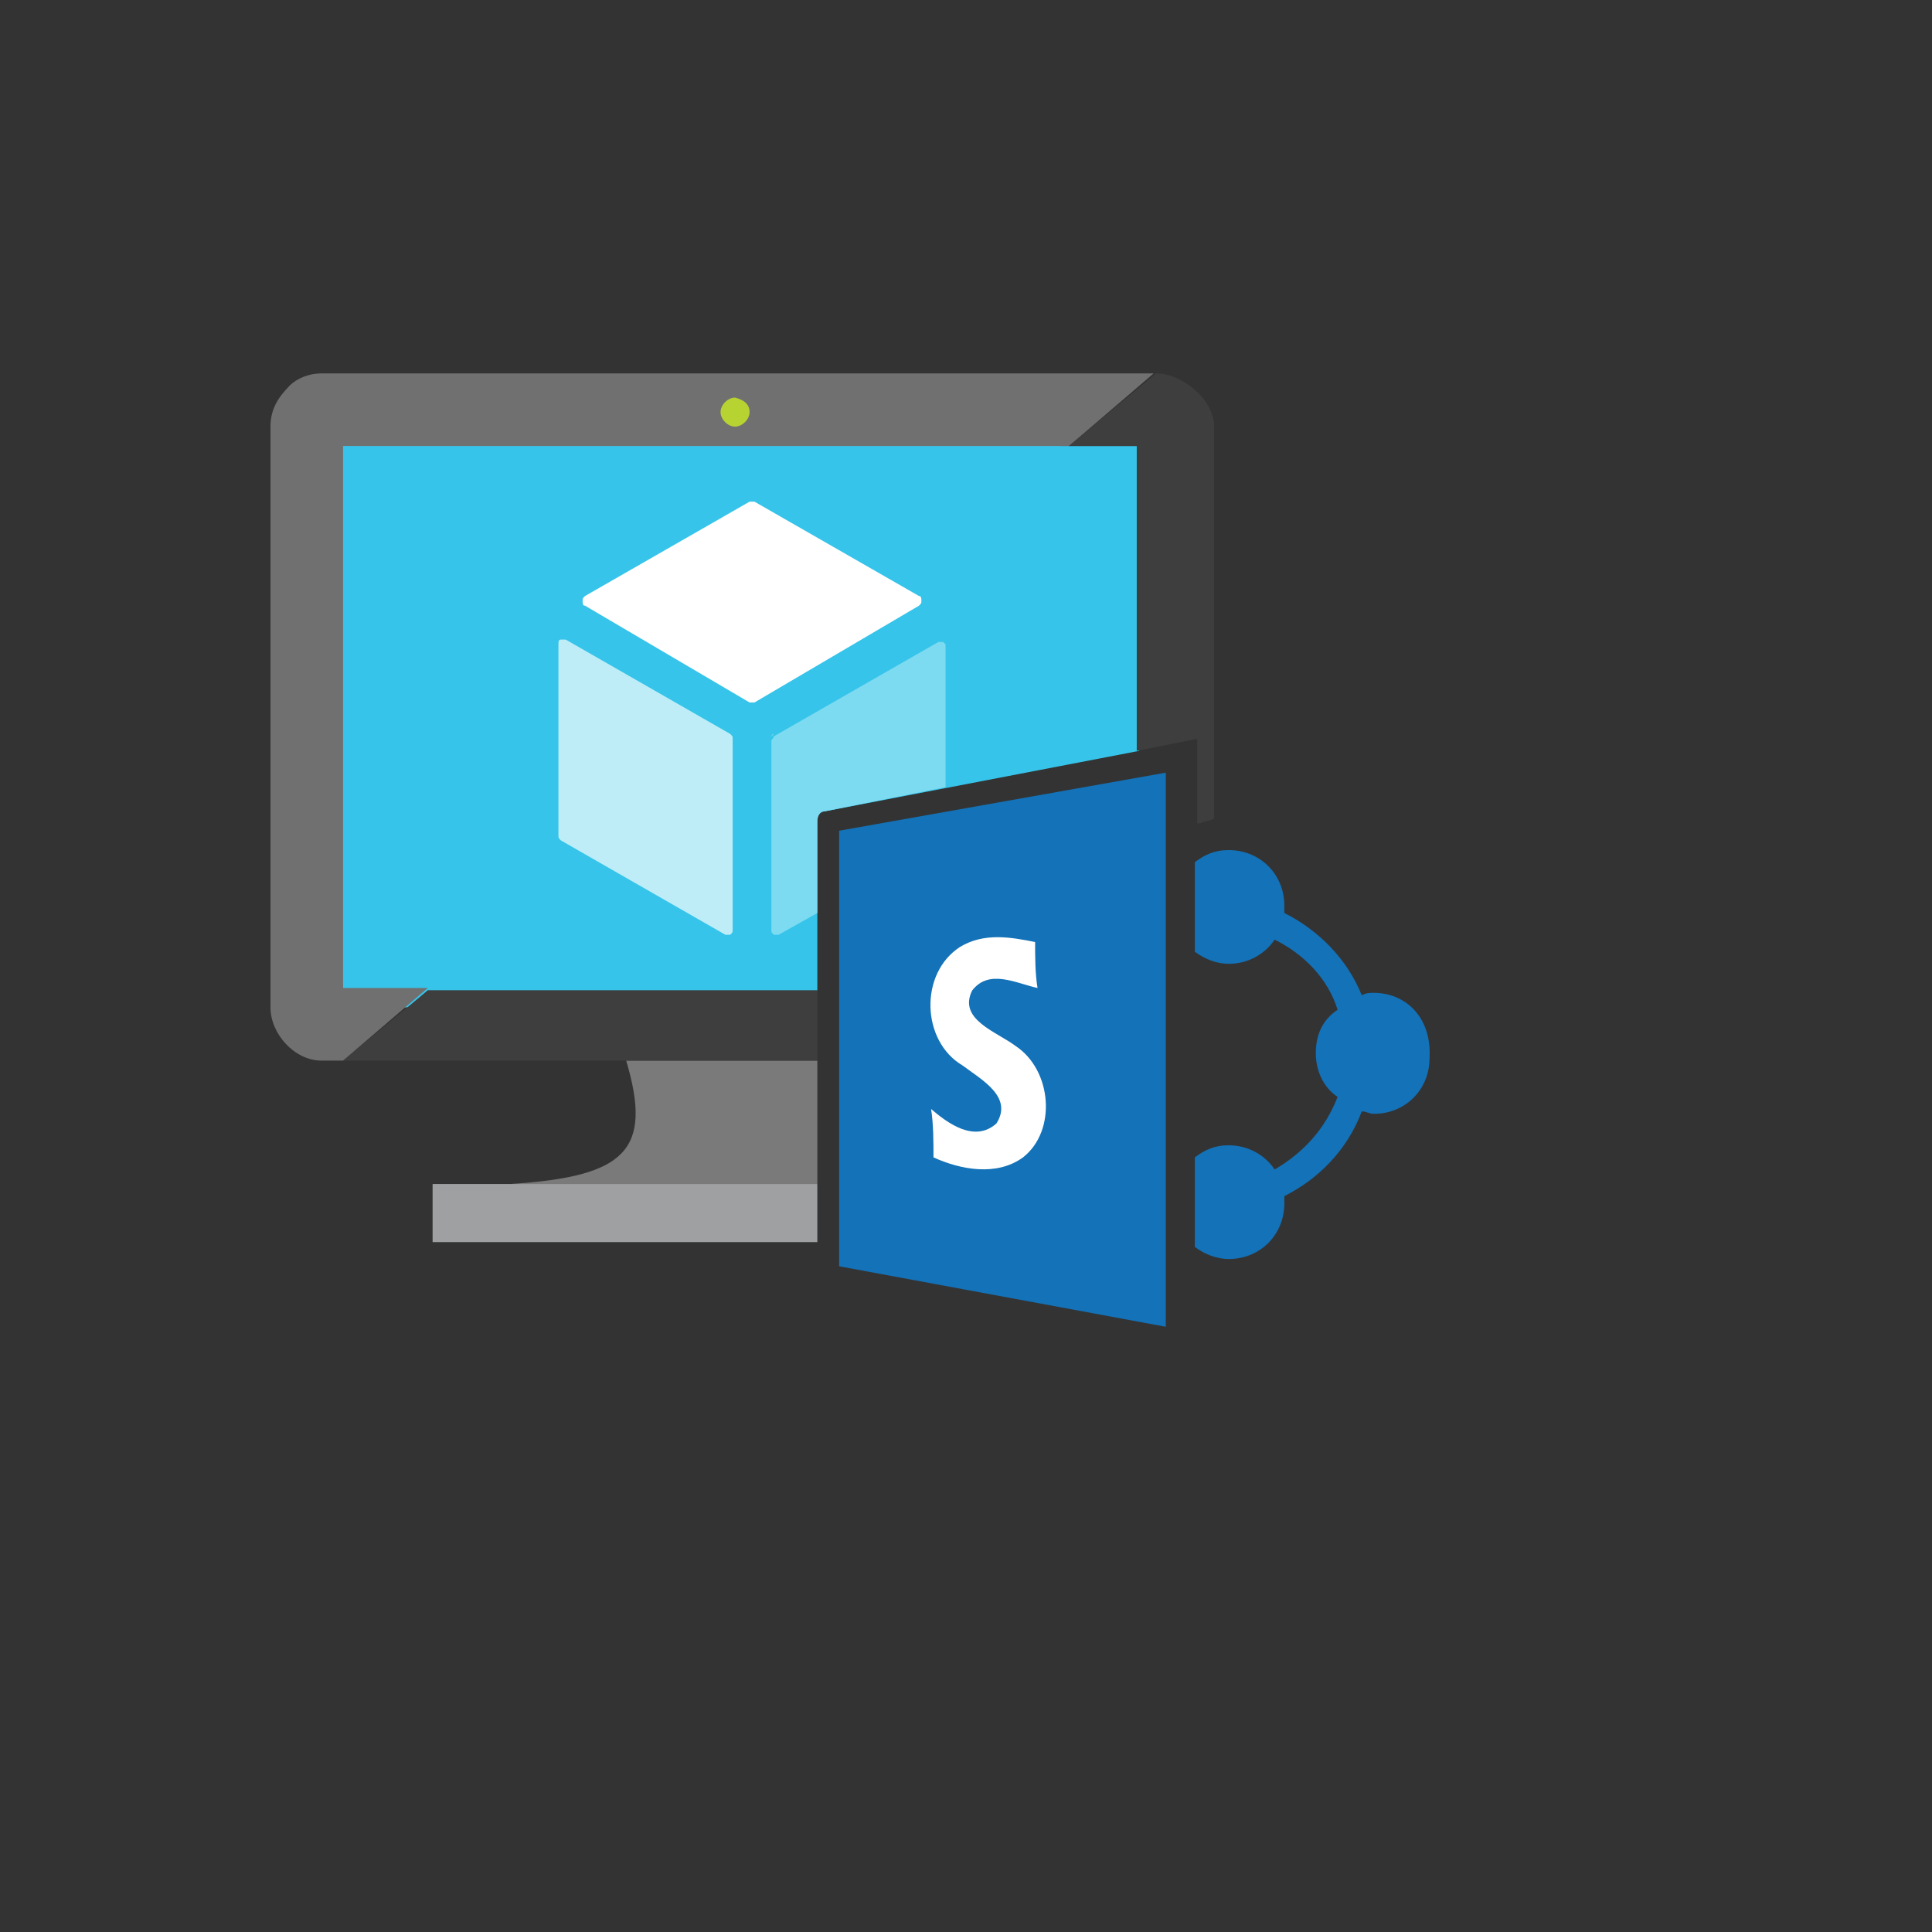 <svg xmlns="http://www.w3.org/2000/svg" version="1.1" xmlns:xlink="http://www.w3.org/1999/xlink" width="100%" height="100%" id="svgWorkerArea" viewBox="-25 -25 625 625" xmlns:idraw="https://idraw.muisca.co" style="background: white;"><rect x="-25" y="-25" width="625" height="625" fill="#333333" stroke="none"/><defs id="defsdoc"><pattern id="patternBool" x="0" y="0" width="10" height="10" patternUnits="userSpaceOnUse" patternTransform="rotate(35)"><circle cx="5" cy="5" r="4" style="stroke: none;fill: #ff000070;"></circle></pattern></defs><g id="fileImp-225318033" class="cosito"><path id="pathImp-106171914" fill="#36C4EA" class="grouped" d="M343.517 119.276C343.517 119.276 320.817 119.276 320.817 119.276 320.817 119.276 84.418 117.711 84.418 117.711 84.418 117.711 84.418 300.881 84.418 300.881 84.418 300.881 107.118 300.881 107.118 300.881 107.118 300.881 113.381 295.401 113.381 295.401 113.381 295.401 239.408 295.401 239.408 295.401 239.408 295.401 239.408 240.607 239.408 240.607 239.408 239.041 240.19 237.476 241.756 237.476 241.756 237.476 343.517 217.906 343.517 217.906 343.517 217.906 343.517 119.276 343.517 119.276 343.517 119.276 343.517 119.276 343.517 119.276"></path><path id="pathImp-489735046" fill="#7A7A7A" class="grouped" d="M239.408 318.102C239.408 318.102 177.568 318.102 177.568 318.102 186.179 347.065 177.568 355.675 139.995 358.023 139.995 358.023 239.408 358.023 239.408 358.023 239.408 358.023 239.408 318.102 239.408 318.102 239.408 318.102 239.408 318.102 239.408 318.102"></path><path id="pathImp-530009017" fill="#3E3E3E" class="grouped" d="M239.408 318.102C239.408 318.102 239.408 295.401 239.408 295.401 239.408 295.401 113.381 295.401 113.381 295.401 113.381 295.401 85.983 318.102 85.983 318.102 85.983 318.102 239.408 318.102 239.408 318.102 239.408 318.102 239.408 318.102 239.408 318.102"></path><path id="pathImp-213083481" fill="#7CDBF1" class="grouped" d="M280.112 182.681C280.112 182.681 278.547 182.681 278.547 182.681 278.547 182.681 225.318 213.209 225.318 213.209 225.318 213.992 224.535 213.992 224.535 214.775 224.535 214.775 224.535 275.832 224.535 275.832 224.535 276.615 224.535 276.615 225.318 277.397 225.318 277.397 226.883 277.397 226.883 277.397 226.883 277.397 239.408 270.352 239.408 270.352 239.408 270.352 239.408 240.607 239.408 240.607 239.408 239.041 240.19 237.476 241.756 237.476 241.756 237.476 280.895 229.648 280.895 229.648 280.895 229.648 280.895 183.464 280.895 183.464 280.895 183.464 280.112 182.681 280.112 182.681 280.112 182.681 280.112 182.681 280.112 182.681"></path><path id="pathImp-451523633" fill="#7CDBF1" class="grouped" d="M280.112 181.898C280.112 181.898 278.547 181.898 278.547 181.898 278.547 181.898 240.973 203.816 240.973 203.816 240.973 203.816 278.547 181.898 278.547 181.898 278.547 181.898 280.112 181.898 280.112 181.898 280.112 181.898 280.112 181.898 280.112 181.898M224.535 213.992C224.535 213.209 224.535 213.209 225.318 212.427 224.535 212.427 224.535 213.209 224.535 213.992 224.535 213.992 224.535 213.992 224.535 213.992"></path><path id="pathImp-224977551" fill="#9FA0A1" class="grouped" d="M116.512 358.023C116.512 358.023 114.946 358.023 114.946 358.023 114.946 358.023 114.946 376.81 114.946 376.81 114.946 376.81 239.408 376.81 239.408 376.81 239.408 376.81 239.408 358.023 239.408 358.023 239.408 358.023 116.512 358.023 116.512 358.023 116.512 358.023 116.512 358.023 116.512 358.023"></path><path id="pathImp-332681670" fill="#707070" class="grouped" d="M85.983 295.401C85.983 295.401 85.983 119.276 85.983 119.276 85.983 119.276 320.817 119.276 320.817 119.276 320.817 119.276 348.214 95.793 348.214 95.793 348.214 95.793 78.938 95.793 78.938 95.793 75.024 95.793 71.111 97.358 68.762 99.707 64.848 103.621 62.5 107.534 62.5 113.014 62.5 113.014 62.5 300.881 62.5 300.881 62.5 309.491 70.328 318.102 78.938 318.102 78.938 318.102 85.983 318.102 85.983 318.102 85.983 318.102 113.381 294.618 113.381 294.618 113.381 294.618 85.983 294.618 85.983 294.618 85.983 294.618 85.983 295.401 85.983 295.401 85.983 295.401 85.983 295.401 85.983 295.401"></path><path id="pathImp-369079851" fill="#B7D332" class="grouped" d="M217.49 108.317C217.49 110.666 215.142 113.014 212.793 113.014 210.445 113.014 208.097 110.666 208.097 108.317 208.097 105.969 210.445 103.621 212.793 103.621 215.924 104.403 217.49 105.969 217.49 108.317 217.49 108.317 217.49 108.317 217.49 108.317"></path><path id="pathImp-59467436" fill="#fff" class="grouped" d="M335.689 264.873C335.689 264.873 261.325 264.873 261.325 264.873 261.325 264.873 261.325 366.634 261.325 366.634 261.325 366.634 335.689 366.634 335.689 366.634 335.689 366.634 335.689 264.873 335.689 264.873 335.689 264.873 335.689 264.873 335.689 264.873"></path><path id="pathImp-63059122" fill="#1372B8" class="grouped" d="M419.447 296.184C417.881 296.184 417.098 296.184 415.533 296.967 410.836 285.225 401.443 275.832 390.484 270.352 390.484 270.352 390.484 268.004 390.484 268.004 390.484 257.828 382.656 250 372.48 250 367.783 250 364.652 251.566 361.521 253.914 361.521 253.914 361.521 282.877 361.521 282.877 364.652 285.225 368.566 286.791 372.48 286.791 378.742 286.791 384.222 283.659 387.353 278.963 396.746 283.659 404.574 291.487 407.705 301.663 403.008 304.795 400.66 309.491 400.66 315.753 400.66 321.233 403.008 326.712 407.705 329.843 403.791 340.019 396.746 347.847 387.353 353.327 384.222 348.63 378.742 345.499 372.48 345.499 367.783 345.499 364.652 347.065 361.521 349.413 361.521 349.413 361.521 378.376 361.521 378.376 364.652 380.724 368.566 382.289 372.48 382.289 382.656 382.289 390.484 374.462 390.484 364.286 390.484 364.286 390.484 361.937 390.484 361.937 401.443 356.458 410.836 347.065 415.533 334.54 417.098 334.54 417.881 335.323 419.447 335.323 429.623 335.323 437.45 327.495 437.45 317.319 438.233 304.012 429.623 296.184 419.447 296.184 419.447 296.184 419.447 296.184 419.447 296.184M246.453 243.738C246.453 243.738 246.453 384.638 246.453 384.638 246.453 384.638 352.128 404.207 352.128 404.207 352.128 404.207 352.128 224.951 352.128 224.951 352.128 224.951 246.453 243.738 246.453 243.738 246.453 243.738 246.453 243.738 246.453 243.738M305.944 349.413C297.333 355.675 285.592 353.327 276.981 349.413 276.981 344.716 276.981 338.454 276.198 333.757 281.678 338.454 290.288 344.716 297.333 338.454 302.813 329.843 292.637 324.364 286.374 319.667 273.067 311.839 272.284 289.922 285.592 281.311 293.419 276.615 302.03 278.18 309.858 279.746 309.858 284.442 309.858 289.922 310.64 294.618 303.596 293.053 294.985 288.356 289.505 295.401 284.809 304.795 297.333 308.708 303.596 313.405 315.337 321.233 316.903 340.802 305.944 349.413 305.944 349.413 305.944 349.413 305.944 349.413"></path><path id="pathImp-108906986" fill="#3E3E3E" class="grouped" d="M363.087 241.389C364.652 240.607 366.218 240.607 367.783 239.824 367.783 239.824 367.783 113.014 367.783 113.014 367.783 104.403 357.607 95.793 348.997 95.793 348.997 95.793 320.817 119.276 320.817 119.276 320.817 119.276 342.734 119.276 342.734 119.276 342.734 119.276 342.734 217.906 342.734 217.906 342.734 217.906 362.304 213.992 362.304 213.992 362.304 213.992 362.304 241.389 362.304 241.389 362.304 241.389 363.087 241.389 363.087 241.389 363.087 241.389 363.087 241.389 363.087 241.389"></path><path id="pathImp-719599926" fill="#fff" class="grouped" d="M218.273 202.251C218.273 202.251 217.49 202.251 217.49 202.251 217.49 202.251 164.261 170.94 164.261 170.94 163.478 170.94 163.478 170.157 163.478 169.374 163.478 168.591 163.478 168.591 164.261 167.808 164.261 167.808 217.49 137.28 217.49 137.28 217.49 137.28 219.055 137.28 219.055 137.28 219.055 137.28 272.284 167.808 272.284 167.808 273.067 167.808 273.067 168.591 273.067 169.374 273.067 170.157 273.067 170.157 272.284 170.94 272.284 170.94 219.055 202.251 219.055 202.251 219.055 202.251 218.273 202.251 218.273 202.251 218.273 202.251 218.273 202.251 218.273 202.251"></path><path id="pathImp-162209575" fill="#BEEDF7" class="grouped" d="M212.011 275.832C212.011 275.832 212.011 213.992 212.011 213.992 212.011 213.209 212.011 213.209 211.228 212.427 211.228 212.427 157.999 181.898 157.999 181.898 157.999 181.898 156.433 181.898 156.433 181.898 155.65 181.898 155.65 182.681 155.65 183.464 155.65 183.464 155.65 245.303 155.65 245.303 155.65 246.086 155.65 246.086 156.433 246.869 156.433 246.869 209.662 277.397 209.662 277.397 209.662 277.397 211.228 277.397 211.228 277.397 212.011 276.615 212.011 276.615 212.011 275.832 212.011 275.832 212.011 275.832 212.011 275.832"></path></g></svg>